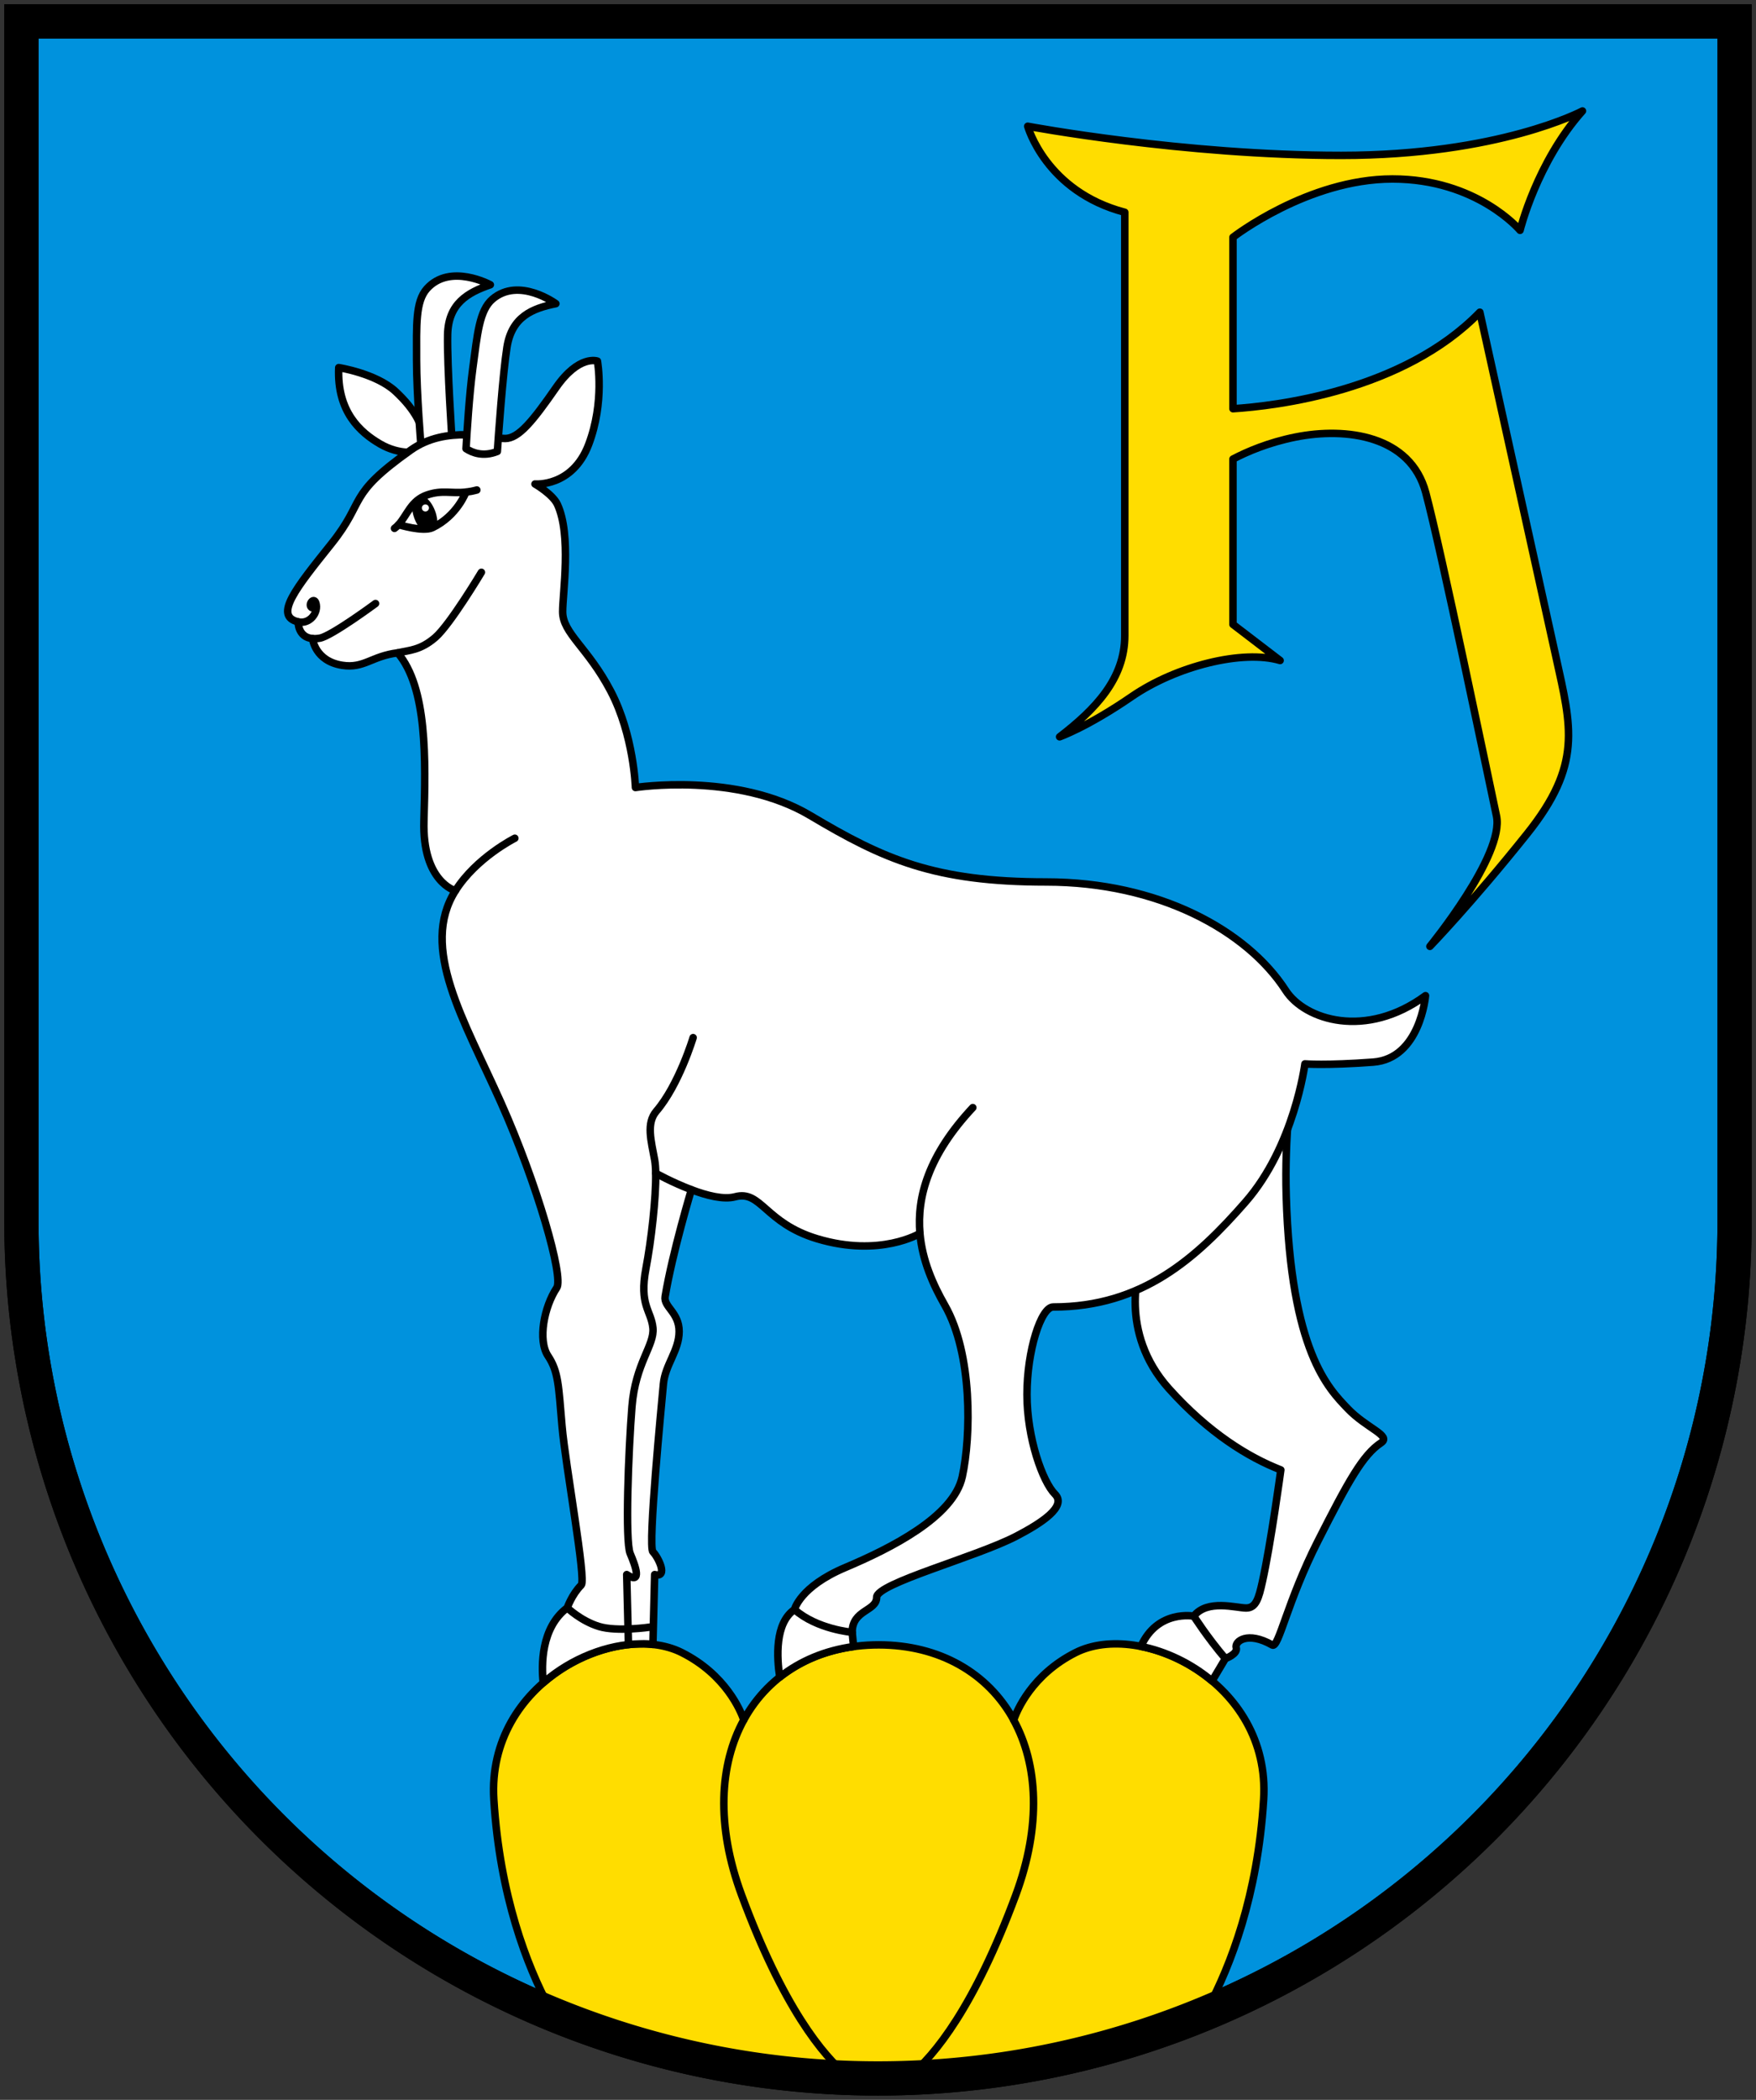 <?xml version="1.0" encoding="UTF-8"?>
<svg version="1.1" viewBox="0 0 410 490" xmlns="http://www.w3.org/2000/svg"><rect x="0" y="0" width="410" height="490" fill="#333333" stroke="none"/><path d="m5,5v280a200,200 0 0,0 400,0V5z" fill="#0092dd" stroke="#000" stroke-width="8"/><g transform="matrix(.635 0 0 .635 13.708 1.166)"><g stroke="#000" stroke-linecap="round" stroke-linejoin="round" stroke-width="2.75"><path d="m373.95 605.44c-16.136 8.104-21.62 21.323-22.806 24.754-9.44-17.234-27.317-27.576-49.625-27.576-22.309 0-40.186 10.342-49.625 27.576-1.186-3.431-6.67-16.65-22.806-24.754-23.923-12.015-71.764 10.729-69.094 53.978 2.197 35.591 12.267 61.196 20.413 76.524 33.838 15.004 70.95 23.928 109.97 25.358 3.691 0.136 7.4 0.204 11.125 0.204 43.11 0 84.087-9.146 121.14-25.58 8.146-15.33 18.207-40.93 20.403-76.507 2.672-43.249-45.169-65.992-69.092-53.977z" fill="#fd0"/><path d="m290.38 761.3c-9.51-7.771-24.077-25.753-39.261-66.679-9.532-25.692-8.146-48.139 0.776-64.428" fill="none"/><path d="m312.62 761.3c9.51-7.771 24.078-25.753 39.262-66.679 9.531-25.692 8.146-48.139-0.776-64.428" fill="none"/></g><g fill="#fff" stroke="#000" stroke-linecap="round" stroke-linejoin="round" stroke-width="2.75"><path d="m131.98 164.17s-6.42 1.428-13.793-2.854-15.936-11.892-15.222-28.064c0 0 13.794 2.141 20.929 8.801 7.135 6.658 10.703 13.08 10.703 20.453z"/><path d="m158.7 102.81s-14.758-8.073-23.308 1.427c-4.281 4.757-3.806 13.556-3.806 26.161s1.665 32.107 1.665 32.107l6.659 1.427 4.756-3.329s-1.902-28.064-1.664-39.48 7.374-15.46 15.698-18.313z"/><path d="m473.92 515.76c-6.969-7.301-20.887-20.923-22.566-77.987-0.664-22.566 1.991-40.819 1.991-40.819l-43.806 40.487-11.947 26.217s-8.198 23.848 10.619 44.802c14.603 16.261 29.204 25.221 41.151 29.867 0 0-3.632 26.949-6.782 41.119-1.328 5.974-2.323 9.624-5.974 9.624s-14.27-3.317-19.248 2.987c0 0-13.371-2.495-19.439 11.132 9.048 1.799 18.354 6.143 26.158 12.691l4.896-8.227s4.646-1.658 3.982-3.981 4.122-6.227 13.274-0.996c2.322 1.327 5.455-15.898 16.738-38.133s16.552-31.722 23.23-36.173c3.985-2.654-5.308-5.309-12.277-12.61z"/><path d="m451.15 362.12c-14.333-22.149-46.918-39.849-88.052-39.849s-59.772-8.355-86.767-24.423-64.271-10.283-64.271-10.283-0.593-19.19-9.062-35.358c-8.469-16.167-17.707-21.282-17.707-29.256 0-6.749 3.309-28.208-1.932-39.438-1.746-3.743-8.234-7.486-8.234-7.486s13.725 1.248 19.713-14.473 3.244-30.692 3.244-30.692-6.738-2.495-15.222 9.731c-8.483 12.228-13.724 18.715-18.715 18.715s-21.519-5.084-34.685 4.242c-23.955 16.969-16.221 18.216-29.195 34.436-12.977 16.22-21.371 26.545-12.228 28.696 0 0-0.142 5.688 5.296 6.146 0 0 0.816 8.246 10.924 9.825 7.984 1.247 10.842-3.415 20.393-4.577 10.926 12.854 10.283 39.205 9.641 61.701-0.643 22.494 11.568 25.708 11.568 25.708-13.248 20.976 3.215 47.562 16.711 77.769 13.498 30.208 23.139 64.271 20.567 68.128-4.648 6.973-7.069 19.281-3.214 25.065s3.856 10.927 5.142 25.709 8.998 56.559 7.07 58.487c-3.46 3.462-5.142 8.355-5.142 8.355-9.73 7.298-9.518 21.218-8.839 27.556 10.453-9.096 23.793-14.146 35.597-14.305 2.111-0.092 3.578 0.063 4.273 0.166 0.154 0.015 0.309 0.032 0.463 0.049l0.641-25.678c5.143 1.285 1.286-6.427-0.643-8.355-1.928-1.929 3.214-54.631 3.857-61.7s5.783-12.212 5.783-19.282-5.783-8.997-5.141-12.854c2.692-16.163 9.65-39.238 9.65-39.238 5.633 2.141 11.833 3.729 16.058 2.604 9.641-2.57 10.927 9.641 30.208 15.425 23.172 6.951 37.764-1.974 37.764-1.974 0.873 9.928 4.781 18.743 9.154 26.396 10.283 17.996 9.641 48.204 6.427 62.986s-26.351 26.352-43.062 33.421-18.639 15.426-18.639 15.426c-7.308 5.024-6.501 17.832-5.422 24.826 7.475-5.911 16.691-9.796 27.155-11.229l-0.524-5.241c0-8.354 8.998-7.713 8.998-12.854s36.635-14.782 51.418-22.495c9.188-4.794 18.639-10.927 14.14-15.425s-10.284-20.567-10.284-36.635 5.143-32.136 9.642-32.136c32.784 0 52.702-17.996 70.698-38.563s21.853-50.774 21.853-50.774 7.712 0.643 25.065-0.643 19.281-24.423 19.281-24.423c-21.849 16.067-44.343 8.998-51.414-1.929z"/><path d="m159.51 108.07c-4.875 4.146-5.573 12.93-7.249 25.423-1.312 9.779-2.173 23.88-2.486 29.546 2.188 1.441 6.245 3.137 11.511 1.017 0.36-5.298 1.977-28.288 3.523-38.237 1.753-11.283 9.362-14.342 17.991-16.064 0-1e-3 -13.553-9.964-23.29-1.685z"/></g><g fill="none" stroke="#000" stroke-linecap="round" stroke-linejoin="round" stroke-width="2.75"><path d="m93.338 232.83c0.777 0.065 1.668 0.023 2.689-0.156 4.242-0.748 20.461-12.727 20.461-12.727"/><path d="m145.86 325.48c7.713-12.212 21.854-19.281 21.854-19.281"/><path d="m232.64 435.36c-7.22-2.743-13.129-6.074-13.129-6.074"/><path d="m316.67 451.41c-1.18-13.418 3.185-28.868 19.438-46.229"/><path d="m233.27 379.47s-5.193 17.308-13.496 26.994c-3.857 4.499-1.93 10.927-0.644 17.996 0.226 1.237 0.345 2.882 0.378 4.819 0.153 9.137-1.643 24.795-3.592 35.028-2.57 13.497 1.929 15.426 2.571 21.853s-6.427 12.854-7.712 28.922c-1.286 16.068-2.572 49.489-0.644 53.988s4.499 11.569-1.285 7.713l0.643 25.708"/><path d="m93.033 221.44c-1.498-0.999 0.748-3.992 1.496-1.747 1.174 3.52-2.245 7.985-6.487 6.987"/><path d="m155.42 208.47s-11.479 19.215-16.969 23.955c-5.489 4.742-9.551 4.656-13.793 5.654"/></g><g stroke="#000" stroke-linecap="round" stroke-linejoin="round" stroke-width="2.75"><path d="m149.73 179c1.209-0.135 2.529-0.372 4.012-0.772" fill="#fff"/><path d="m123.46 192.33c0.549-0.404 1.043-0.863 1.498-1.361" fill="none"/><path d="m124.96 190.97c3.191-3.488 4.536-8.896 10.538-10.935 5.612-1.905 8.798-0.433 14.237-1.039 0 0-3.172 8.684-12.296 13.076-3.495 1.683-12.479-1.102-12.479-1.102z" fill="none"/></g><path d="m138.37 185.86c-0.967-2.537-2.518-4.49-4.057-5.352-1.878 0.867-3.244 2.098-4.375 3.469-0.054 1.418 0.224 3.082 0.865 4.766 0.578 1.517 1.365 2.823 2.233 3.816 1.708 0.121 3.32 0.029 4.404-0.492 0.614-0.296 1.198-0.614 1.76-0.945 0.149-1.518-0.111-3.376-0.83-5.262zm-3.541 0.266c-0.72 0-1.304-0.584-1.304-1.303 0-0.721 0.584-1.305 1.304-1.305 0.721 0 1.305 0.584 1.305 1.305 0 0.719-0.584 1.303-1.305 1.303z"/><g fill="none" stroke="#000" stroke-linecap="round" stroke-linejoin="round" stroke-width="2.75"><path d="m217.54 596.08s-12.162 1.824-18.854-0.212-11.689-6.865-11.689-6.865"/><path d="m291.76 598s-12.886-1.041-21.209-8.355"/><path d="m417.36 592.05s5.001 7.86 11.615 15.597"/></g><path d="m522.54 112.89c-28.244 29.087-75.304 34.477-90.771 35.471v-63.008s27.537-21.418 58.644-21.418 46.915 18.867 46.915 18.867 6.119-24.986 22.947-43.854c0 0-30.597 16.318-88.73 16.318s-115.25-10.709-115.25-10.709 6.63 23.967 35.696 31.616v155.53c0 15.808-10.709 27.027-23.968 37.227 0 0 10.199-3.57 26.518-14.789s40.795-17.338 54.563-13.259l-17.338-13.259v-60.763c5.03-2.64 12.947-6.079 22.947-8.079 18.822-3.764 42.325-0.51 47.935 20.397s22.948 104.54 26.008 118.82c3.06 14.277-24.478 47.935-24.478 47.935s15.298-15.809 35.696-41.306 16.318-39.266 10.709-64.763-28.046-126.97-28.046-126.97z" fill="#fd0" stroke="#000" stroke-linecap="round" stroke-linejoin="round" stroke-width="2.75"/></g><path d="m5,5v280a200,200 0 0,0 400,0V5z" fill="none" stroke="#000" stroke-width="8"/></svg>
